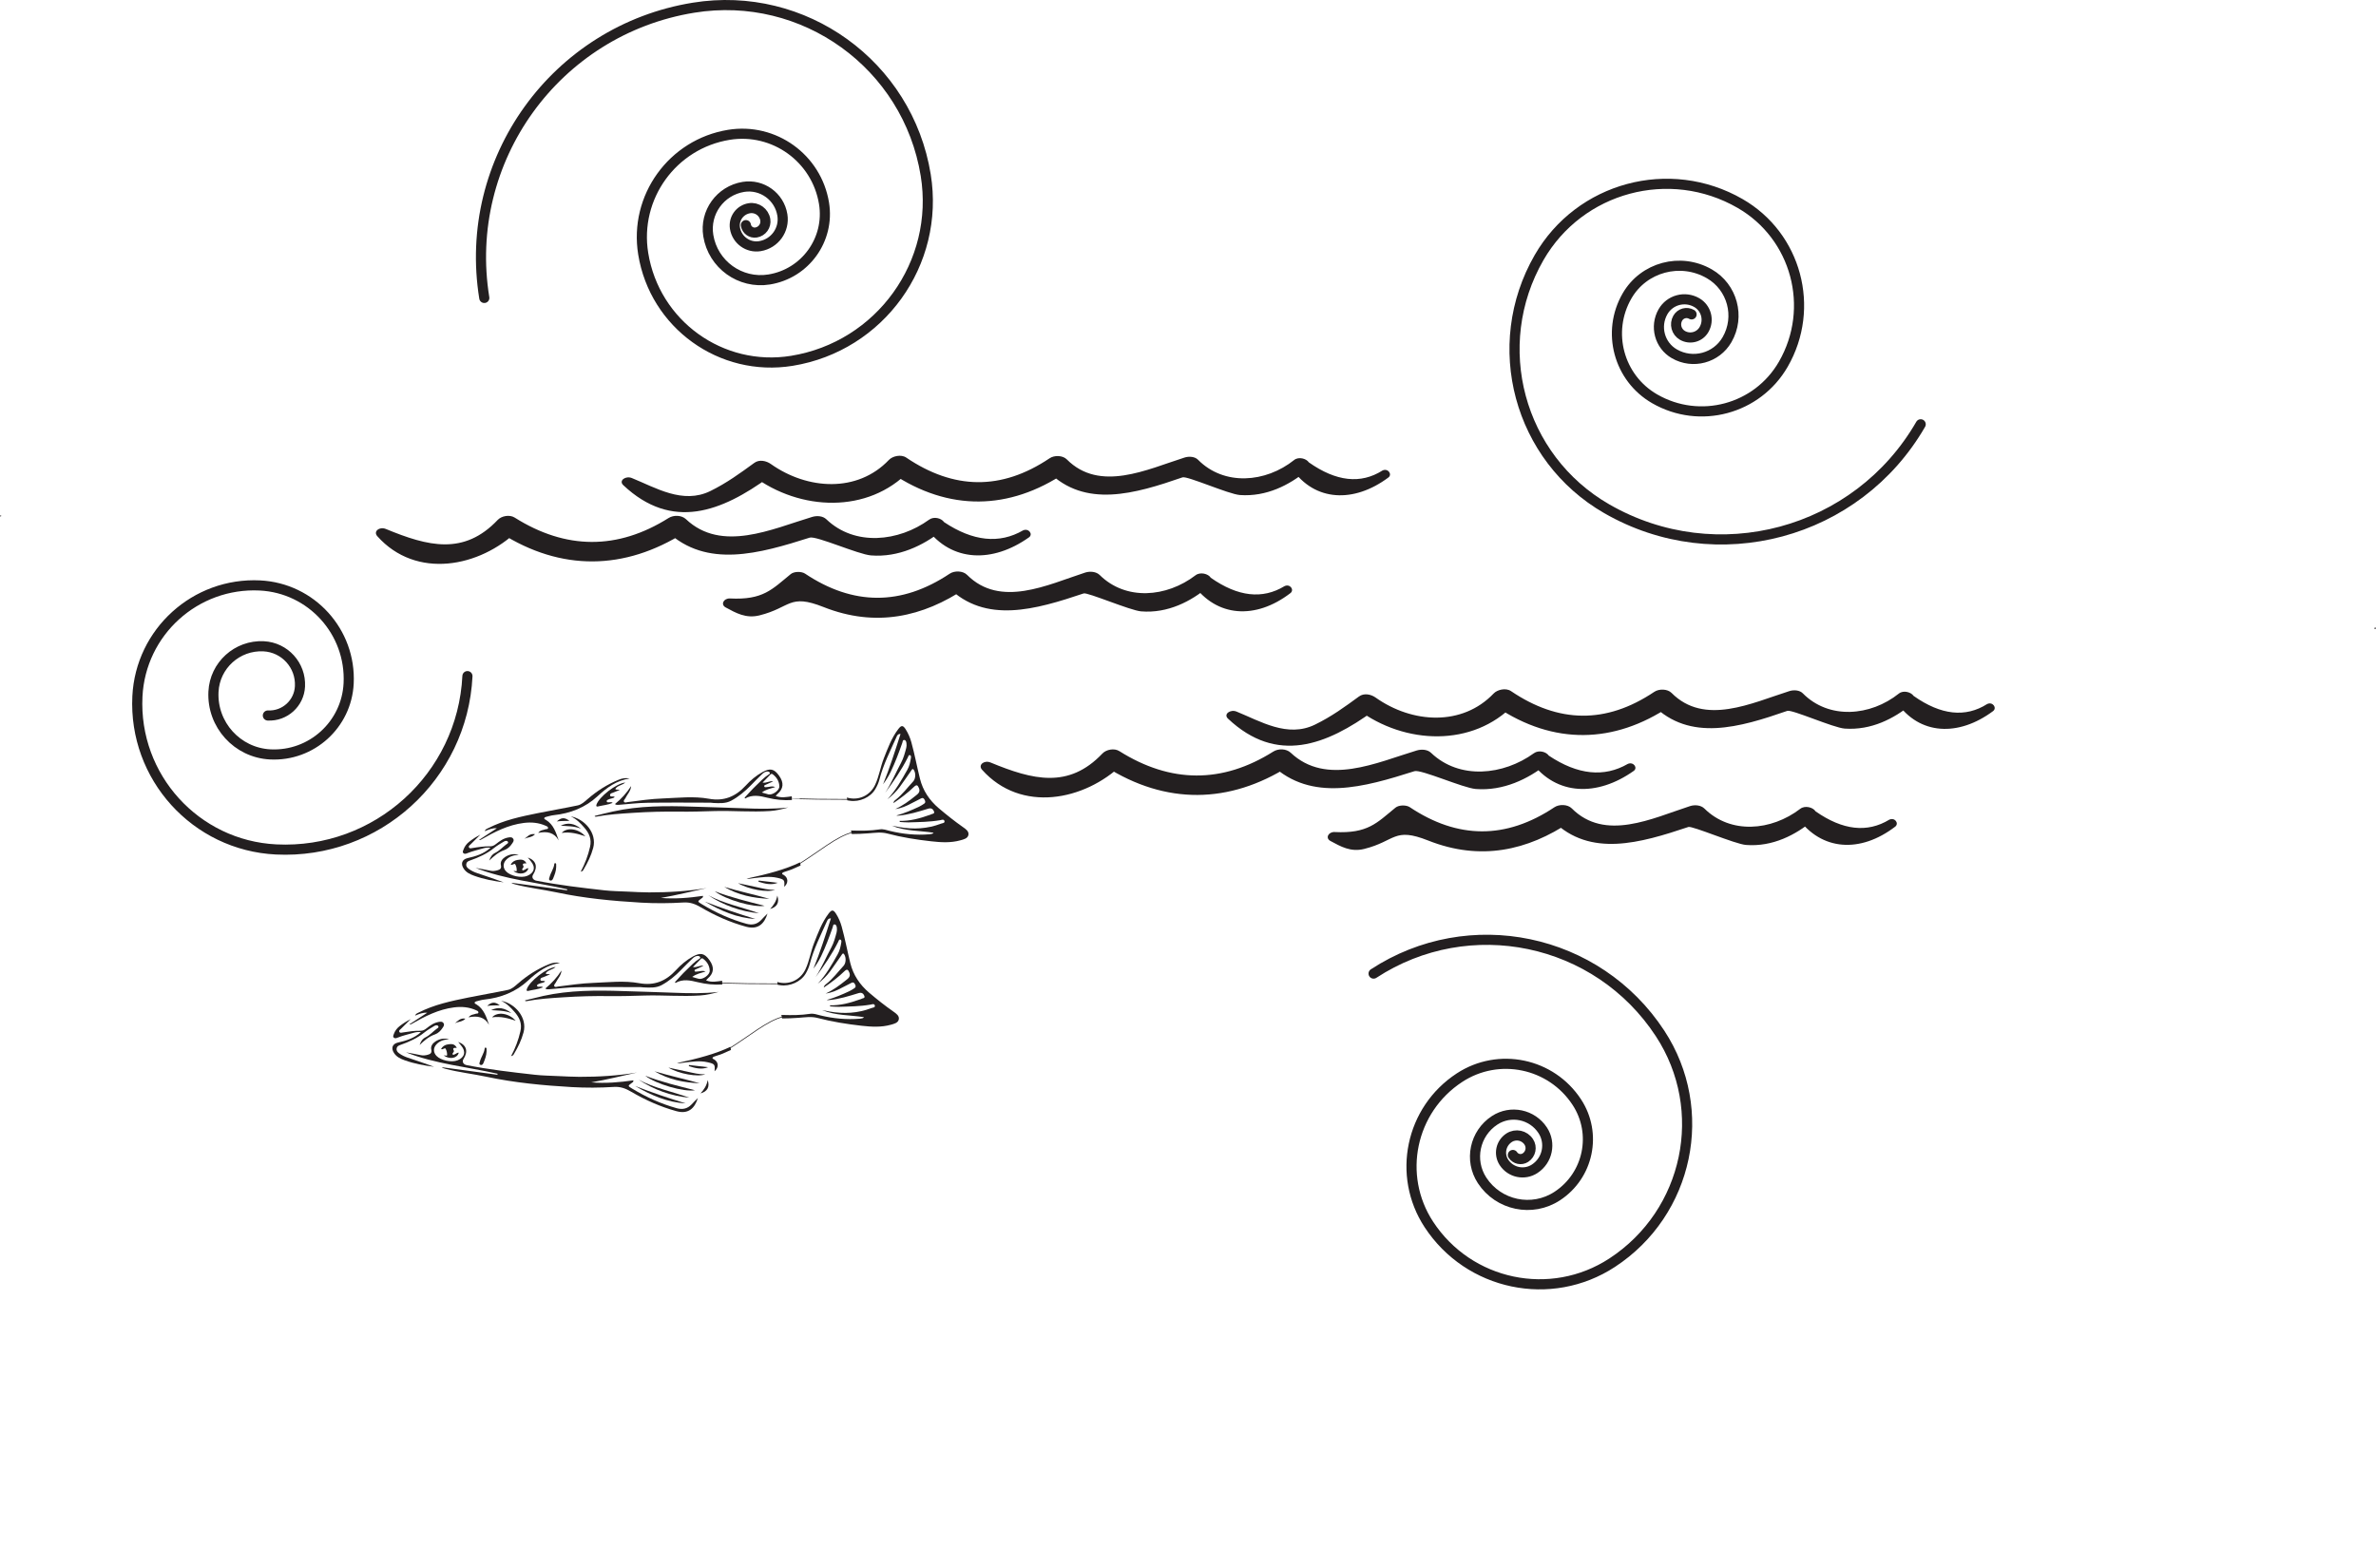 <?xml version="1.0" encoding="UTF-8"?>
<svg xmlns="http://www.w3.org/2000/svg" xmlns:xlink="http://www.w3.org/1999/xlink" width="351.821pt" height="232.146pt" viewBox="0 0 351.821 232.146" version="1.1">
<defs>
<clipPath id="clip1">
  <path d="M 351 92 L 351.82 92 L 351.82 94 L 351 94 Z M 351 92 "/>
</clipPath>
</defs>
<g id="surface1">
<path style=" stroke:none;fill-rule:evenodd;fill:rgb(13.73%,12.16%,12.549%);fill-opacity:1;" d="M 105.738 156.469 C 106.145 156.32 106.562 156.215 106.965 156.051 C 107.395 155.867 107.82 155.676 108.242 155.48 C 108.191 155.25 108.191 155.25 108.145 155.02 C 106.078 156.031 103.387 156.758 100.23 157.434 C 100.602 157.492 100.918 157.406 101.238 157.367 C 102.418 157.23 103.594 157.031 104.789 157.309 C 105.82 157.543 105.906 157.633 105.805 158.637 C 106.453 158.105 106.426 157.293 105.738 156.883 C 105.637 156.816 105.477 156.797 105.504 156.648 C 105.523 156.574 105.648 156.504 105.738 156.469 "/>
<path style=" stroke:none;fill-rule:evenodd;fill:rgb(13.73%,12.16%,12.549%);fill-opacity:1;" d="M 122.691 135.293 C 121.699 136.605 121.141 138.133 120.547 139.641 C 120.047 140.918 119.855 142.301 119.262 143.551 C 118.484 145.188 116.742 145.918 115.09 145.418 C 115.109 145.551 115.129 145.695 115.152 145.836 C 115.277 145.855 115.41 145.879 115.539 145.898 C 116.961 146.105 118.578 145.402 119.297 144.184 C 119.566 143.723 119.785 143.234 119.918 142.719 C 120.484 140.52 121.52 138.508 122.438 136.449 C 122.523 136.262 122.621 135.988 123.035 136 C 122.215 138.559 121.422 141.062 120.449 143.445 C 120.859 142.906 121.25 142.289 121.578 141.617 C 122.246 140.227 122.781 138.785 123.293 137.336 C 123.355 137.164 123.336 136.852 123.617 136.898 C 123.832 136.934 123.891 137.203 123.914 137.395 C 123.938 137.617 123.938 137.855 123.879 138.07 C 123.68 138.82 123.484 139.582 123.113 140.273 C 122.32 141.746 121.676 143.297 120.766 144.707 C 122.004 143.043 123.18 141.336 124.113 139.48 C 124.184 139.34 124.215 139.102 124.406 139.137 C 124.637 139.184 124.59 139.438 124.566 139.605 C 124.469 140.195 124.34 140.777 124.043 141.305 C 123.176 142.844 122.312 144.383 121.082 145.676 C 121.785 145.145 122.41 144.531 122.93 143.828 C 123.508 143.051 124.035 142.246 124.598 141.453 C 124.699 141.312 124.816 141.016 125.027 141.367 C 125.305 141.836 125.273 142.637 124.902 143.035 C 124.055 143.949 123.312 144.965 122.32 145.738 C 122.176 145.855 122.02 145.961 121.973 146.25 C 123.102 145.488 124.113 144.723 125.027 143.836 C 125.426 143.453 125.57 143.578 125.758 144.012 C 126.012 144.613 125.598 144.895 125.238 145.18 C 124.309 145.922 123.352 146.637 122.254 147.129 C 123.133 147.023 123.914 146.672 124.676 146.262 C 125.129 146.02 125.598 145.809 126.047 145.562 C 126.32 145.406 126.465 145.508 126.59 145.738 C 126.711 145.957 126.773 146.168 126.52 146.332 C 126.277 146.488 126.043 146.656 125.777 146.777 C 124.688 147.285 123.582 147.758 122.414 148.086 C 122.516 148.109 122.609 148.109 122.703 148.105 C 124.234 147.973 125.688 147.512 127.141 147.066 C 127.582 146.934 127.844 147.121 127.98 147.461 C 128.148 147.879 127.695 147.801 127.508 147.938 C 127.445 147.98 127.359 147.992 127.281 148.016 C 125.867 148.52 124.426 148.91 122.898 148.875 C 122.906 148.93 122.914 148.98 122.922 149.035 C 123.352 149.055 123.781 149.113 124.207 149.098 C 125.766 149.051 127.328 149.039 128.875 148.777 C 129.094 148.738 129.449 148.586 129.535 148.887 C 129.629 149.219 129.238 149.207 129.031 149.285 C 127.02 150.062 124.949 150.164 122.844 149.797 C 122.469 149.73 122.098 149.652 121.727 149.582 C 123.715 150.406 125.855 150.305 127.93 150.629 C 127.844 150.734 127.77 150.777 127.699 150.793 C 127.578 150.82 127.457 150.844 127.336 150.855 C 125.352 151.023 123.398 150.836 121.473 150.367 C 120.973 150.242 120.469 150.055 119.961 150.133 C 118.609 150.344 117.254 150.344 115.895 150.305 C 115.828 150.305 115.762 150.301 115.695 150.301 C 115.73 150.477 115.77 150.645 115.812 150.82 C 116.613 150.824 117.418 150.781 118.219 150.727 C 119.18 150.66 120.125 150.496 121.09 150.754 C 123.219 151.312 125.387 151.656 127.574 151.902 C 129.031 152.062 130.484 152.152 131.918 151.75 C 132.391 151.617 132.977 151.484 133.086 150.961 C 133.195 150.426 132.703 150.094 132.297 149.809 C 131.047 148.938 129.859 147.992 128.695 147.004 C 127.301 145.816 126.344 144.383 125.906 142.621 C 125.465 140.828 125.125 139.008 124.633 137.227 C 124.445 136.551 124.172 135.906 123.793 135.316 C 123.391 134.684 123.145 134.695 122.691 135.293 "/>
<path style=" stroke:none;fill-rule:evenodd;fill:rgb(13.73%,12.16%,12.549%);fill-opacity:1;" d="M 104.133 141.992 C 104.719 142.441 105.074 143.035 105.09 143.766 C 105.102 144.375 104.066 145.094 103.469 144.949 C 103.18 144.883 102.891 144.789 102.5 144.672 C 103.109 144.211 103.77 144.094 104.469 143.875 C 104 143.652 103.602 143.883 103.203 143.875 C 103.074 143.875 102.891 143.957 102.848 143.758 C 102.809 143.598 102.984 143.566 103.082 143.52 C 103.434 143.348 103.789 143.203 104.168 143.031 C 103.66 142.891 103.254 143.309 102.602 143.211 C 103.055 142.746 103.422 142.363 103.801 141.98 C 103.906 141.879 104.02 141.906 104.133 141.992 M 81.285 146.5 C 82.695 146.391 84.105 146.215 85.516 146.195 C 88.637 146.145 91.766 146.176 94.891 146.184 C 95.031 146.184 95.176 146.219 95.32 146.223 C 96.219 146.258 97.141 146.328 97.957 145.891 C 99.051 145.301 100 144.512 100.859 143.621 C 101.418 143.047 101.98 142.473 102.562 141.922 C 102.781 141.719 103.051 141.539 103.387 141.566 C 103.508 141.574 103.629 141.629 103.68 141.762 C 103.73 141.891 103.617 141.941 103.535 141.992 C 102.809 142.438 102.246 143.07 101.641 143.652 C 101.043 144.215 100.508 144.836 99.945 145.438 C 99.969 145.48 99.992 145.52 100.02 145.562 C 101.121 144.934 102.219 145.18 103.344 145.457 C 104.562 145.754 105.766 145.867 106.953 145.785 C 106.945 145.598 106.934 145.422 106.926 145.238 C 106.16 145.34 105.367 145.523 104.551 145.18 C 104.656 145.066 104.727 144.965 104.816 144.891 C 105.715 144.113 105.793 143.219 105.055 142.188 C 104.309 141.145 103.719 141.035 102.59 141.652 C 101.637 142.176 100.809 142.883 100.098 143.66 C 98.598 145.297 96.875 146 94.656 145.598 C 92.395 145.188 90.113 145.469 87.844 145.555 C 86.094 145.617 84.363 145.875 82.633 146.094 C 82.449 146.121 82.184 146.246 82.07 146.027 C 81.984 145.855 82.191 145.707 82.273 145.543 C 82.57 144.941 83.098 144.453 83.141 143.719 C 82.492 144.73 81.695 145.613 80.746 146.387 C 80.957 146.531 81.121 146.516 81.285 146.5 "/>
<path style=" stroke:none;fill-rule:evenodd;fill:rgb(13.73%,12.16%,12.549%);fill-opacity:1;" d="M 60.113 155.84 C 60.852 155.973 61.574 156.098 62.293 156.254 C 62.652 156.336 62.984 156.293 63.32 156.203 C 63.699 156.098 63.98 155.965 63.859 155.43 C 63.738 154.93 64.066 154.496 64.469 154.234 C 65.078 153.836 65.773 153.688 66.5 153.922 C 65.777 153.934 65.129 154.113 64.621 154.656 C 64.141 155.176 64.141 155.852 64.629 156.363 C 65.27 157.039 66.867 157.375 67.75 157.02 C 68.816 156.594 69.035 155.707 68.289 154.848 C 68.102 154.637 67.934 154.414 67.844 154.297 C 69.059 154.73 69.379 155.668 68.617 156.859 C 68.383 157.227 68.613 157.633 69.105 157.734 C 72.445 158.395 75.824 158.781 79.203 159.16 C 80.352 159.289 81.508 159.297 82.66 159.355 C 83.703 159.402 84.75 159.461 85.793 159.465 C 88.656 159.473 91.5 159.301 94.328 158.828 C 92.074 159.332 89.832 159.891 87.547 160.285 C 89.645 160.457 91.719 160.285 93.785 159.984 C 93.828 160.234 93.656 160.285 93.555 160.363 C 92.93 160.828 92.938 160.805 93.625 161.223 C 95.695 162.473 97.867 163.461 100.203 164.113 C 101.066 164.348 101.777 164.195 102.395 163.562 C 102.707 163.242 103.004 162.906 103.34 162.605 C 102.859 164.129 101.934 165.031 100.176 164.555 C 97.801 163.906 95.578 162.91 93.461 161.672 C 92.648 161.195 91.895 160.895 90.891 160.961 C 88.812 161.094 86.723 161.102 84.652 160.984 C 80.414 160.738 76.188 160.34 72.023 159.453 C 70.023 159.027 67.98 158.805 65.992 158.289 C 65.785 158.234 65.582 158.18 65.402 158.039 C 68.152 158.406 70.898 158.781 73.652 159.156 C 73.66 159.105 73.668 159.055 73.676 159.008 C 69.148 157.977 64.465 157.559 60.113 155.84 "/>
<path style=" stroke:none;fill-rule:evenodd;fill:rgb(13.73%,12.16%,12.549%);fill-opacity:1;" d="M 82.926 142.605 C 80.996 142.875 79.551 143.949 78.184 145.215 C 76.359 146.902 74.156 147.766 71.695 148.027 C 71.309 148.066 70.934 148.191 70.555 148.281 C 70.434 148.309 70.289 148.371 70.281 148.492 C 70.266 148.629 70.422 148.66 70.527 148.727 C 71.664 149.418 72.012 150.605 72.418 151.77 C 71.758 150.59 70.715 150.383 69.375 150.652 C 69.73 150.207 70.133 150.258 70.457 150.121 C 70.59 150.066 70.836 150.16 70.84 149.918 C 70.844 149.73 70.652 149.672 70.496 149.602 C 69.461 149.137 68.379 149.039 67.25 149.18 C 64.934 149.469 62.914 150.504 60.93 151.645 C 60.848 151.691 60.762 151.738 60.617 151.691 C 61.5 151.117 62.379 150.543 63.262 149.973 C 62.613 149.918 62.082 150.148 61.457 150.41 C 61.582 150.09 61.801 150.043 61.984 149.949 C 64.293 148.766 66.801 148.242 69.312 147.73 C 71.281 147.328 73.262 147.004 75.23 146.586 C 75.785 146.469 76.234 146.051 76.668 145.672 C 78.059 144.461 79.59 143.473 81.309 142.781 C 81.832 142.566 82.359 142.477 82.926 142.605 "/>
<path style=" stroke:none;fill-rule:evenodd;fill:rgb(13.73%,12.16%,12.549%);fill-opacity:1;" d="M 77.758 148.137 C 78.656 147.914 79.555 147.688 80.457 147.484 C 84.352 146.629 88.301 146.633 92.246 146.766 C 94.793 146.852 97.34 146.914 99.887 147.016 C 102.066 147.105 104.234 147.141 106.406 146.891 C 105.52 147.141 104.633 147.352 103.711 147.414 C 100.957 147.602 98.199 147.344 95.445 147.426 C 93.742 147.477 92.035 147.531 90.324 147.512 C 88.027 147.477 85.734 147.535 83.438 147.688 C 81.602 147.805 79.758 147.914 77.934 148.262 C 77.883 148.273 77.828 148.242 77.773 148.23 C 77.762 148.195 77.762 148.164 77.758 148.137 "/>
<path style=" stroke:none;fill-rule:evenodd;fill:rgb(13.73%,12.16%,12.549%);fill-opacity:1;" d="M 62.332 152.852 C 61.953 152.805 61.645 152.836 61.344 152.918 C 60.512 153.152 59.672 153.344 58.867 153.664 C 58.672 153.746 58.457 153.816 58.293 153.641 C 58.141 153.484 58.266 153.285 58.32 153.121 C 58.48 152.664 58.77 152.281 59.141 151.984 C 59.652 151.578 60.207 151.227 60.812 150.922 C 60.328 151.395 59.848 151.867 59.379 152.348 C 59.254 152.473 59.023 152.594 59.125 152.793 C 59.238 153.027 59.492 152.914 59.68 152.891 C 60.531 152.754 61.383 152.625 62.25 152.645 C 62.598 152.656 62.867 152.512 63.145 152.293 C 63.688 151.859 64.262 151.449 64.977 151.332 C 65.23 151.293 65.52 151.246 65.691 151.547 C 65.84 151.816 65.656 152.02 65.531 152.219 C 65.258 152.645 64.871 153.016 64.422 153.176 C 63.512 153.488 62.832 154.078 62.137 154.746 C 62.301 154.23 62.547 153.84 63.031 153.602 C 63.656 153.289 64.098 152.777 64.637 152.371 C 64.773 152.27 65.031 152.164 64.887 151.949 C 64.758 151.773 64.5 151.82 64.316 151.93 C 63.824 152.227 63.32 152.508 62.875 152.867 C 61.805 153.734 60.578 154.293 59.297 154.738 C 59.027 154.836 58.793 154.938 58.734 155.242 C 58.668 155.57 58.836 155.785 59.086 155.973 C 59.48 156.27 59.926 156.477 60.398 156.633 C 61.695 157.066 62.988 157.504 64.277 157.977 C 62.793 157.793 61.332 157.52 59.918 157.012 C 59.309 156.793 58.746 156.535 58.367 155.977 C 57.871 155.254 58.07 154.586 58.918 154.391 C 60.137 154.117 61.312 153.766 62.332 152.852 "/>
<path style=" stroke:none;fill-rule:evenodd;fill:rgb(13.73%,12.16%,12.549%);fill-opacity:1;" d="M 80.715 145.348 C 80.453 145.578 80.102 145.543 79.82 145.688 C 79.699 145.754 79.508 145.793 79.523 145.957 C 79.547 146.191 79.766 146.117 79.918 146.121 C 80.07 146.129 80.23 146.051 80.406 146.211 C 79.684 146.516 78.93 146.57 78.203 146.742 C 78.051 146.781 77.934 146.727 78 146.5 C 78.359 145.34 80.93 143.328 82.273 143.191 C 81.832 143.617 81.141 143.617 80.793 144.145 C 80.992 144.359 81.246 144.188 81.445 144.293 C 81.203 144.395 80.961 144.496 80.727 144.598 C 80.703 144.605 80.684 144.609 80.664 144.617 C 80.441 144.762 79.996 144.738 80.023 145.082 C 80.055 145.426 80.496 145.129 80.715 145.348 "/>
<path style=" stroke:none;fill-rule:evenodd;fill:rgb(13.73%,12.16%,12.549%);fill-opacity:1;" d="M 75.68 156.398 C 76.316 155.195 76.766 154.004 77.055 152.734 C 77.332 151.574 76.922 150.688 76.203 149.867 C 75.633 149.211 75.023 148.574 74.195 148.207 C 76.227 148.566 78.117 150.668 77.523 152.879 C 77.219 154.02 76.711 155.066 76.109 156.066 C 76.035 156.203 75.945 156.359 75.68 156.398 "/>
<path style=" stroke:none;fill-rule:evenodd;fill:rgb(13.73%,12.16%,12.549%);fill-opacity:1;" d="M 95.531 159.297 C 97.926 160.227 100.418 160.82 102.91 161.453 C 101.25 161.734 97.16 160.562 95.531 159.297 "/>
<path style=" stroke:none;fill-rule:evenodd;fill:rgb(13.73%,12.16%,12.549%);fill-opacity:1;" d="M 67.641 155.176 C 67.309 155.168 66.922 155.129 67.219 155.625 C 67.242 155.68 67.145 155.809 67.094 155.895 C 67.043 155.977 66.945 156.059 67.039 156.156 C 67.129 156.254 67.227 156.172 67.316 156.137 C 67.523 156.066 67.684 155.871 67.93 155.887 C 67.723 156.715 66.641 156.934 65.738 156.328 C 65.891 156.207 66.188 156.465 66.203 156.246 C 66.215 155.938 66.145 155.586 65.992 155.32 C 65.844 155.074 65.621 155.496 65.305 155.355 C 65.523 154.949 65.891 154.727 66.285 154.668 C 66.766 154.59 67.32 154.512 67.641 155.176 "/>
<path style=" stroke:none;fill-rule:evenodd;fill:rgb(13.73%,12.16%,12.549%);fill-opacity:1;" d="M 101.531 163.398 C 98.793 163.25 96.371 162.168 94.043 160.824 C 96.5 161.781 99 162.625 101.531 163.398 "/>
<path style=" stroke:none;fill-rule:evenodd;fill:rgb(13.73%,12.16%,12.549%);fill-opacity:1;" d="M 94.555 159.887 C 96.934 161.152 99.578 161.656 102.086 162.559 C 99.355 162.301 96.852 161.391 94.555 159.887 "/>
<path style=" stroke:none;fill-rule:evenodd;fill:rgb(13.73%,12.16%,12.549%);fill-opacity:1;" d="M 96.922 158.648 C 99.145 159.312 101.402 159.789 103.617 160.422 C 101.258 160.324 98.988 159.863 96.922 158.648 "/>
<path style=" stroke:none;fill-rule:evenodd;fill:rgb(13.73%,12.16%,12.549%);fill-opacity:1;" d="M 98.973 158.098 C 99.887 158.297 100.805 158.488 101.723 158.691 C 102.621 158.883 103.508 159.129 104.441 159.086 C 103.363 159.535 100.523 159.031 98.973 158.098 "/>
<path style=" stroke:none;fill-rule:evenodd;fill:rgb(13.73%,12.16%,12.549%);fill-opacity:1;" d="M 72.859 150.656 C 73.664 149.758 75.375 150.035 76.359 151.164 C 75.258 150.785 74.141 150.469 72.859 150.656 "/>
<path style=" stroke:none;fill-rule:evenodd;fill:rgb(13.73%,12.16%,12.549%);fill-opacity:1;" d="M 72.047 155.703 C 72.031 156.309 71.816 156.859 71.59 157.41 C 71.508 157.609 71.367 157.793 71.125 157.688 C 70.891 157.59 71.012 157.379 71.059 157.207 C 71.23 156.531 71.691 155.965 71.77 155.262 C 71.773 155.176 71.848 155.109 71.945 155.141 C 71.984 155.156 72.031 155.227 72.043 155.277 C 72.055 155.418 72.047 155.562 72.047 155.703 "/>
<path style=" stroke:none;fill-rule:evenodd;fill:rgb(13.73%,12.16%,12.549%);fill-opacity:1;" d="M 72.715 149.59 C 73.762 149.074 74.715 149.234 75.719 150.027 C 74.664 149.621 73.688 149.668 72.715 149.59 "/>
<path style=" stroke:none;fill-rule:evenodd;fill:rgb(13.73%,12.16%,12.549%);fill-opacity:1;" d="M 102.031 157.715 C 102.973 157.824 103.914 157.93 104.855 158.043 C 103.852 158.441 102.922 158.168 101.992 157.883 C 102.004 157.824 102.02 157.77 102.031 157.715 "/>
<path style=" stroke:none;fill-rule:evenodd;fill:rgb(13.73%,12.16%,12.549%);fill-opacity:1;" d="M 103.723 161.922 C 104.23 161.379 104.641 160.781 104.793 159.941 C 105.121 160.973 104.754 161.633 103.723 161.922 "/>
<path style=" stroke:none;fill-rule:evenodd;fill:rgb(13.73%,12.16%,12.549%);fill-opacity:1;" d="M 72.137 148.961 C 72.816 148.352 73.293 148.332 74.004 148.871 C 73.352 148.895 72.742 148.871 72.137 148.961 "/>
<path style=" stroke:none;fill-rule:evenodd;fill:rgb(13.73%,12.16%,12.549%);fill-opacity:1;" d="M 67.348 151.539 C 67.781 151.219 68.137 150.707 68.914 150.852 C 68.453 151.352 67.816 151.273 67.348 151.539 "/>
<path style="fill:none;stroke-width:0.1;stroke-linecap:butt;stroke-linejoin:miter;stroke:rgb(13.73%,12.16%,12.549%);stroke-opacity:1;stroke-miterlimit:10;" d="M 0.002 0 C 3.209 1.984 5.834 4.27 8.146 4.836 " transform="matrix(1,0,0,-1,107.752,155.422)"/>
<path style="fill:none;stroke-width:0.1;stroke-linecap:round;stroke-linejoin:miter;stroke:rgb(13.73%,12.16%,12.549%);stroke-opacity:1;stroke-miterlimit:10;" d="M 0.001 0 C 0.001 0.02 1.017 -0.148 8.748 -0.148 " transform="matrix(1,0,0,-1,106.588,145.543)"/>
<g clip-path="url(#clip1)" clip-rule="nonzero">
<path style=" stroke:none;fill-rule:nonzero;fill:rgb(13.73%,12.16%,12.549%);fill-opacity:1;" d="M 351.684 93.133 C 351.848 93.133 351.875 92.941 351.707 92.941 C 351.547 92.941 351.52 93.133 351.684 93.133 "/>
</g>
<path style=" stroke:none;fill-rule:nonzero;fill:rgb(13.73%,12.16%,12.549%);fill-opacity:1;" d="M 0.078 76.477 C 0.203 76.477 0.227 76.328 0.102 76.328 C -0.016 76.328 -0.043 76.477 0.078 76.477 "/>
<path style=" stroke:none;fill-rule:nonzero;fill:rgb(13.73%,12.16%,12.549%);fill-opacity:1;" d="M 204.707 69.676 C 201.484 71.719 197.848 71.32 193.805 68.469 C 193.426 67.902 192.301 67.598 191.645 68.109 C 187.391 71.512 181.254 71.977 177.406 68.094 C 176.938 67.613 176.082 67.543 175.41 67.754 C 169.82 69.527 162.848 72.938 157.961 68.027 C 157.367 67.43 156.125 67.379 155.41 67.871 C 148.25 72.676 141.215 72.516 134.188 67.762 C 133.418 67.242 132.168 67.539 131.621 68.109 C 126.98 72.992 119.578 72.566 114.137 68.711 C 113.465 68.238 112.422 67.996 111.672 68.562 C 109.594 70.074 107.613 71.527 105.172 72.723 C 101.094 74.715 97.07 72.211 93.551 70.789 C 92.648 70.422 91.566 71.168 92.293 71.848 C 99.508 78.641 106.848 75.789 113.934 70.617 C 113.113 70.566 112.289 70.508 111.469 70.457 C 118.48 75.719 128.555 76.086 134.641 69.746 L 132.07 70.105 C 140.469 75.738 149.434 75.605 157.754 69.996 C 156.906 69.938 156.051 69.887 155.207 69.832 C 160.68 75.301 168.051 73.133 175.098 70.691 C 175.801 70.449 181.91 73.184 183.605 73.309 C 187.543 73.582 190.906 71.824 193.445 69.746 C 192.727 69.625 192.012 69.508 191.293 69.395 C 194.66 74.297 200.469 74.523 205.578 70.715 C 206.199 70.254 205.531 69.281 204.707 69.676 "/>
<path style=" stroke:none;fill-rule:nonzero;fill:rgb(13.73%,12.16%,12.549%);fill-opacity:1;" d="M 151.488 78.543 C 147.977 80.574 144.07 80.172 139.793 77.32 C 139.379 76.723 138.285 76.449 137.582 76.953 C 133.07 80.227 126.582 80.934 122.363 76.902 C 121.84 76.402 120.984 76.328 120.242 76.555 C 114.305 78.34 106.848 81.867 101.57 76.883 C 100.926 76.277 99.754 76.238 98.996 76.715 C 91.434 81.469 83.781 81.418 76.211 76.648 C 75.441 76.164 74.25 76.41 73.699 76.992 C 68.699 82.27 63.391 80.922 57.129 78.332 C 56.172 77.945 55.242 78.695 55.863 79.398 C 61.633 85.871 71.062 83.992 76.656 78.59 C 75.816 78.703 74.98 78.812 74.145 78.934 C 83.07 84.609 92.477 84.488 101.352 78.871 C 100.496 78.812 99.637 78.754 98.777 78.703 C 104.66 84.219 112.453 81.98 119.898 79.617 C 120.863 79.316 127.082 82.105 128.973 82.25 C 133.066 82.574 136.73 80.758 139.422 78.633 C 138.688 78.504 137.957 78.383 137.215 78.262 C 140.914 83.25 146.973 83.398 152.359 79.578 C 153.012 79.117 152.32 78.172 151.488 78.543 "/>
<path style=" stroke:none;fill-rule:nonzero;fill:rgb(13.73%,12.16%,12.549%);fill-opacity:1;" d="M 190.207 86.797 C 186.941 88.785 183.301 88.375 179.289 85.562 C 178.898 84.945 177.715 84.668 177.031 85.188 C 172.715 88.488 166.699 88.973 162.832 85.148 C 162.316 84.648 161.418 84.559 160.691 84.789 C 155.098 86.602 148.129 90.066 143.195 85.129 C 142.594 84.52 141.336 84.473 140.613 84.965 C 133.438 89.742 126.297 89.684 119.203 84.945 C 118.66 84.59 117.566 84.617 117.082 85.02 C 114.309 87.285 112.992 88.875 108.082 88.625 C 107.152 88.586 106.664 89.52 107.445 89.949 C 108.973 90.773 110.445 91.625 112.445 91.133 C 117.137 89.969 116.805 87.859 121.953 89.898 C 129.672 92.949 136.668 91.367 142.98 87.121 C 142.121 87.07 141.258 87.02 140.398 86.961 C 145.906 92.438 153.348 90.27 160.461 87.879 C 161.035 87.684 167.352 90.402 168.961 90.535 C 172.941 90.863 176.398 89.023 178.914 86.906 C 178.16 86.781 177.406 86.652 176.66 86.527 C 180.152 91.41 185.902 91.793 191.074 87.836 C 191.688 87.371 191.047 86.41 190.207 86.797 "/>
<path style=" stroke:none;fill-rule:nonzero;fill:rgb(13.73%,12.16%,12.549%);fill-opacity:1;" d="M 294.246 104.258 C 291.031 106.301 287.395 105.906 283.352 103.055 C 282.973 102.488 281.848 102.18 281.188 102.695 C 276.938 106.09 270.801 106.574 266.949 102.676 C 266.484 102.199 265.633 102.129 264.957 102.344 C 259.367 104.113 252.391 107.527 247.508 102.609 C 246.914 102.012 245.672 101.973 244.957 102.453 C 237.797 107.258 230.762 107.098 223.738 102.344 C 222.965 101.824 221.711 102.125 221.168 102.699 C 216.523 107.57 209.129 107.156 203.68 103.293 C 203.016 102.82 201.973 102.586 201.219 103.148 C 199.141 104.668 197.16 106.117 194.719 107.305 C 190.637 109.301 186.617 106.797 183.094 105.375 C 182.195 105.004 181.109 105.754 181.84 106.43 C 189.062 113.223 196.395 110.375 203.484 105.207 C 202.66 105.145 201.84 105.09 201.016 105.047 C 208.023 110.309 218.105 110.668 224.184 104.332 L 221.613 104.691 C 230.012 110.324 238.98 110.184 247.301 104.578 C 246.453 104.523 245.598 104.469 244.75 104.414 C 250.227 109.887 257.598 107.723 264.645 105.273 C 265.348 105.031 271.457 107.773 273.152 107.895 C 277.098 108.172 280.453 106.406 282.996 104.332 C 282.277 104.207 281.559 104.098 280.84 103.98 C 284.203 108.891 290.012 109.113 295.121 105.305 C 295.738 104.836 295.07 103.867 294.246 104.258 "/>
<path style=" stroke:none;fill-rule:nonzero;fill:rgb(13.73%,12.16%,12.549%);fill-opacity:1;" d="M 241.035 113.125 C 237.523 115.156 233.617 114.754 229.34 111.902 C 228.926 111.312 227.832 111.031 227.129 111.543 C 222.617 114.812 216.125 115.516 211.902 111.488 C 211.379 110.988 210.523 110.922 209.789 111.133 C 203.852 112.926 196.391 116.449 191.113 111.465 C 190.469 110.863 189.301 110.82 188.539 111.301 C 180.98 116.062 173.328 116.004 165.754 111.238 C 164.988 110.746 163.797 111 163.242 111.582 C 158.242 116.848 152.934 115.504 146.676 112.918 C 145.719 112.523 144.789 113.281 145.41 113.984 C 151.188 120.461 160.605 118.574 166.203 113.172 C 165.363 113.289 164.523 113.406 163.688 113.52 C 172.617 119.188 182.023 119.082 190.898 113.449 C 190.043 113.395 189.184 113.344 188.324 113.289 C 194.207 118.805 201.996 116.57 209.441 114.203 C 210.406 113.898 216.629 116.688 218.52 116.84 C 222.609 117.16 226.273 115.348 228.969 113.215 C 228.234 113.094 227.504 112.977 226.762 112.852 C 230.465 117.848 236.516 117.984 241.906 114.164 C 242.555 113.703 241.867 112.762 241.035 113.125 "/>
<path style=" stroke:none;fill-rule:nonzero;fill:rgb(13.73%,12.16%,12.549%);fill-opacity:1;" d="M 279.754 121.383 C 276.492 123.367 272.852 122.957 268.836 120.148 C 268.445 119.535 267.262 119.246 266.574 119.77 C 262.266 123.07 256.242 123.562 252.375 119.734 C 251.859 119.23 250.957 119.141 250.234 119.379 C 244.641 121.191 237.668 124.652 232.738 119.715 C 232.133 119.102 230.879 119.066 230.156 119.551 C 222.98 124.332 215.84 124.27 208.742 119.527 C 208.203 119.176 207.113 119.199 206.621 119.613 C 203.855 121.875 202.543 123.457 197.629 123.215 C 196.699 123.164 196.207 124.109 196.996 124.535 C 198.52 125.355 199.988 126.215 201.992 125.719 C 206.68 124.551 206.355 122.441 211.496 124.48 C 219.219 127.535 226.211 125.961 232.523 121.711 C 231.664 121.656 230.805 121.602 229.941 121.551 C 235.453 127.02 242.887 124.848 250.004 122.465 C 250.578 122.27 256.898 124.988 258.512 125.125 C 262.488 125.441 265.945 123.605 268.461 121.488 C 267.711 121.367 266.949 121.238 266.203 121.117 C 269.703 126 275.453 126.375 280.625 122.418 C 281.234 121.953 280.594 121 279.754 121.383 "/>
<path style="fill:none;stroke-width:1.5;stroke-linecap:round;stroke-linejoin:miter;stroke:rgb(13.73%,12.16%,12.549%);stroke-opacity:1;stroke-miterlimit:10;" d="M 0 0.001 C 14.164 9.267 33.16 5.294 42.426 -8.87 C 49.84 -20.202 46.66 -35.397 35.328 -42.811 C 26.266 -48.741 14.105 -46.198 8.176 -37.136 C 3.434 -29.882 5.465 -20.155 12.719 -15.413 C 18.52 -11.616 26.301 -13.241 30.098 -19.046 C 33.133 -23.686 31.832 -29.913 27.188 -32.948 C 23.477 -35.378 18.496 -34.335 16.066 -30.624 C 14.125 -27.651 14.957 -23.667 17.93 -21.725 C 20.305 -20.171 23.492 -20.835 25.047 -23.214 C 26.289 -25.112 25.758 -27.663 23.855 -28.905 C 22.336 -29.901 20.297 -29.475 19.301 -27.956 C 18.504 -26.737 18.848 -25.104 20.063 -24.311 C 21.035 -23.675 22.34 -23.944 22.977 -24.921 C 23.488 -25.698 23.27 -26.741 22.488 -27.253 C 21.867 -27.659 21.031 -27.483 20.625 -26.862 " transform="matrix(1,0,0,-1,203.391,144.177)"/>
<path style="fill:none;stroke-width:1.5;stroke-linecap:round;stroke-linejoin:miter;stroke:rgb(13.73%,12.16%,12.549%);stroke-opacity:1;stroke-miterlimit:10;" d="M -0.001 0.001 C -0.736 -14.913 -13.423 -26.401 -28.333 -25.667 C -40.263 -25.077 -49.455 -14.929 -48.869 -2.999 C -48.396 6.544 -40.279 13.896 -30.732 13.427 C -23.099 13.048 -17.216 6.556 -17.591 -1.081 C -17.892 -7.186 -23.091 -11.897 -29.197 -11.593 C -34.083 -11.35 -37.849 -7.194 -37.607 -2.311 C -37.416 1.603 -34.087 4.61 -30.181 4.419 C -27.052 4.267 -24.642 1.603 -24.798 -1.522 C -24.919 -4.022 -27.048 -5.952 -29.552 -5.831 " transform="matrix(1,0,0,-1,69.216,100.126)"/>
<path style="fill:none;stroke-width:1.5;stroke-linecap:round;stroke-linejoin:miter;stroke:rgb(13.73%,12.16%,12.549%);stroke-opacity:1;stroke-miterlimit:10;" d="M 0.002 0 C -9.389 -16.293 -30.209 -21.89 -46.498 -12.5 C -59.533 -4.988 -64.01 11.664 -56.498 24.699 C -50.49 35.125 -37.166 38.707 -26.74 32.699 C -18.396 27.895 -15.533 17.235 -20.342 8.891 C -24.186 2.219 -32.713 -0.074 -39.389 3.774 C -44.725 6.848 -46.561 13.668 -43.482 19.008 C -41.021 23.281 -35.564 24.746 -31.295 22.285 C -27.877 20.317 -26.701 15.949 -28.67 12.535 C -30.244 9.801 -33.74 8.863 -36.475 10.438 C -38.658 11.695 -39.408 14.492 -38.15 16.68 C -37.143 18.426 -34.908 19.028 -33.158 18.02 C -31.76 17.215 -31.275 15.426 -32.084 14.028 C -32.729 12.906 -34.158 12.524 -35.279 13.168 C -36.174 13.684 -36.482 14.828 -35.967 15.723 C -35.553 16.442 -34.639 16.688 -33.924 16.274 " transform="matrix(1,0,0,-1,284.4,62.832)"/>
<path style="fill:none;stroke-width:1.5;stroke-linecap:round;stroke-linejoin:miter;stroke:rgb(13.73%,12.16%,12.549%);stroke-opacity:1;stroke-miterlimit:10;" d="M 0.002 0.002 C -3.314 20.423 10.557 39.67 30.982 42.982 C 47.322 45.631 62.717 34.537 65.365 18.197 C 67.486 5.127 58.611 -7.19 45.537 -9.311 C 35.08 -11.006 25.229 -3.909 23.533 6.552 C 22.174 14.916 27.857 22.798 36.221 24.158 C 42.916 25.244 49.221 20.697 50.307 14.006 C 51.174 8.65 47.537 3.603 42.186 2.736 C 37.9 2.041 33.865 4.951 33.17 9.232 C 32.615 12.662 34.943 15.888 38.369 16.447 C 41.111 16.888 43.693 15.029 44.139 12.287 C 44.494 10.095 43.006 8.029 40.811 7.67 C 39.057 7.388 37.404 8.58 37.119 10.334 C 36.893 11.736 37.846 13.06 39.248 13.287 C 40.369 13.47 41.428 12.705 41.611 11.584 C 41.756 10.685 41.146 9.838 40.248 9.693 C 39.529 9.576 38.853 10.064 38.736 10.783 " transform="matrix(1,0,0,-1,71.709,44.123)"/>
<path style=" stroke:none;fill-rule:evenodd;fill:rgb(13.73%,12.16%,12.549%);fill-opacity:1;" d="M 116.051 129.152 C 116.453 129.008 116.875 128.898 117.273 128.734 C 117.707 128.555 118.129 128.363 118.551 128.164 C 118.5 127.934 118.5 127.934 118.453 127.707 C 116.387 128.719 113.695 129.445 110.539 130.117 C 110.91 130.176 111.227 130.09 111.551 130.051 C 112.73 129.918 113.906 129.719 115.098 129.992 C 116.133 130.23 116.219 130.32 116.117 131.324 C 116.762 130.789 116.738 129.98 116.047 129.566 C 115.945 129.504 115.785 129.484 115.816 129.336 C 115.832 129.262 115.961 129.191 116.051 129.152 "/>
<path style=" stroke:none;fill-rule:evenodd;fill:rgb(13.73%,12.16%,12.549%);fill-opacity:1;" d="M 133.004 107.977 C 132.008 109.289 131.453 110.82 130.859 112.328 C 130.359 113.605 130.168 114.988 129.574 116.238 C 128.797 117.875 127.055 118.605 125.398 118.102 C 125.422 118.238 125.441 118.383 125.461 118.523 C 125.59 118.543 125.719 118.566 125.852 118.582 C 127.273 118.793 128.891 118.09 129.605 116.867 C 129.875 116.41 130.094 115.922 130.227 115.406 C 130.793 113.207 131.832 111.191 132.75 109.133 C 132.832 108.945 132.93 108.676 133.344 108.688 C 132.527 111.246 131.734 113.75 130.762 116.133 C 131.172 115.594 131.562 114.977 131.887 114.305 C 132.555 112.914 133.094 111.469 133.602 110.023 C 133.668 109.852 133.645 109.539 133.926 109.586 C 134.141 109.617 134.203 109.887 134.223 110.082 C 134.25 110.305 134.25 110.539 134.191 110.754 C 133.992 111.504 133.797 112.266 133.422 112.961 C 132.633 114.434 131.988 115.984 131.078 117.395 C 132.312 115.727 133.492 114.023 134.426 112.164 C 134.496 112.027 134.527 111.789 134.715 111.824 C 134.949 111.867 134.902 112.125 134.875 112.293 C 134.781 112.879 134.648 113.465 134.352 113.992 C 133.488 115.531 132.621 117.07 131.391 118.363 C 132.098 117.832 132.719 117.219 133.242 116.516 C 133.82 115.738 134.348 114.93 134.91 114.141 C 135.012 114 135.129 113.703 135.336 114.055 C 135.617 114.52 135.586 115.324 135.215 115.723 C 134.363 116.633 133.621 117.652 132.633 118.426 C 132.488 118.543 132.328 118.648 132.285 118.938 C 133.414 118.172 134.426 117.406 135.336 116.523 C 135.738 116.141 135.879 116.266 136.066 116.699 C 136.324 117.301 135.906 117.578 135.547 117.863 C 134.621 118.609 133.664 119.324 132.562 119.812 C 133.445 119.707 134.227 119.359 134.988 118.949 C 135.438 118.707 135.91 118.496 136.359 118.246 C 136.629 118.094 136.773 118.195 136.902 118.426 C 137.02 118.645 137.082 118.852 136.832 119.02 C 136.586 119.172 136.352 119.344 136.09 119.465 C 135 119.969 133.891 120.445 132.727 120.77 C 132.828 120.797 132.922 120.797 133.016 120.789 C 134.547 120.656 135.996 120.195 137.453 119.754 C 137.891 119.621 138.156 119.805 138.293 120.148 C 138.457 120.566 138.008 120.488 137.82 120.621 C 137.758 120.664 137.672 120.676 137.59 120.703 C 136.176 121.207 134.738 121.598 133.207 121.562 C 133.215 121.613 133.227 121.664 133.234 121.723 C 133.66 121.742 134.09 121.797 134.516 121.785 C 136.078 121.738 137.637 121.727 139.188 121.465 C 139.406 121.426 139.758 121.273 139.848 121.574 C 139.938 121.906 139.547 121.891 139.34 121.973 C 137.332 122.746 135.262 122.852 133.156 122.48 C 132.781 122.418 132.41 122.34 132.039 122.27 C 134.027 123.094 136.168 122.992 138.238 123.316 C 138.156 123.422 138.082 123.461 138.008 123.48 C 137.887 123.508 137.766 123.531 137.645 123.543 C 135.664 123.711 133.707 123.523 131.781 123.051 C 131.285 122.93 130.781 122.738 130.273 122.82 C 128.922 123.031 127.562 123.031 126.207 122.992 C 126.141 122.992 126.074 122.988 126.004 122.984 C 126.039 123.16 126.082 123.332 126.125 123.508 C 126.922 123.512 127.727 123.465 128.531 123.41 C 129.492 123.344 130.434 123.18 131.402 123.438 C 133.531 124 135.699 124.344 137.887 124.586 C 139.344 124.75 140.797 124.84 142.23 124.434 C 142.703 124.301 143.289 124.172 143.395 123.648 C 143.504 123.113 143.016 122.781 142.605 122.496 C 141.359 121.621 140.172 120.676 139.008 119.691 C 137.613 118.504 136.656 117.07 136.219 115.309 C 135.773 113.512 135.438 111.695 134.945 109.91 C 134.758 109.238 134.48 108.594 134.105 108 C 133.703 107.371 133.453 107.383 133.004 107.977 "/>
<path style=" stroke:none;fill-rule:evenodd;fill:rgb(13.73%,12.16%,12.549%);fill-opacity:1;" d="M 114.441 114.676 C 115.027 115.129 115.383 115.723 115.402 116.453 C 115.414 117.062 114.379 117.781 113.781 117.637 C 113.492 117.566 113.203 117.477 112.809 117.359 C 113.422 116.895 114.082 116.781 114.781 116.562 C 114.312 116.336 113.91 116.566 113.512 116.562 C 113.383 116.562 113.203 116.641 113.156 116.441 C 113.121 116.285 113.293 116.254 113.395 116.203 C 113.742 116.035 114.098 115.887 114.48 115.719 C 113.973 115.578 113.562 115.996 112.914 115.895 C 113.367 115.434 113.734 115.047 114.113 114.664 C 114.215 114.566 114.332 114.594 114.441 114.676 M 91.594 119.188 C 93.004 119.078 94.418 118.902 95.828 118.883 C 98.949 118.832 102.074 118.859 105.203 118.867 C 105.344 118.867 105.484 118.906 105.629 118.91 C 106.527 118.945 107.449 119.016 108.27 118.574 C 109.359 117.988 110.309 117.195 111.172 116.309 C 111.727 115.734 112.293 115.16 112.875 114.609 C 113.09 114.406 113.363 114.223 113.695 114.25 C 113.82 114.262 113.938 114.316 113.988 114.449 C 114.043 114.574 113.93 114.629 113.848 114.676 C 113.121 115.125 112.559 115.758 111.953 116.336 C 111.355 116.902 110.816 117.523 110.254 118.125 C 110.281 118.164 110.305 118.203 110.332 118.25 C 111.43 117.617 112.531 117.863 113.656 118.141 C 114.871 118.441 116.074 118.551 117.262 118.473 C 117.258 118.285 117.246 118.105 117.238 117.926 C 116.469 118.027 115.68 118.207 114.859 117.867 C 114.965 117.75 115.035 117.652 115.129 117.574 C 116.023 116.801 116.105 115.906 115.363 114.875 C 114.621 113.832 114.027 113.723 112.898 114.34 C 111.945 114.863 111.117 115.57 110.41 116.348 C 108.906 117.98 107.184 118.688 104.969 118.285 C 102.707 117.875 100.426 118.156 98.152 118.242 C 96.406 118.301 94.676 118.559 92.945 118.781 C 92.758 118.805 92.496 118.934 92.383 118.711 C 92.293 118.543 92.504 118.391 92.586 118.23 C 92.879 117.629 93.406 117.137 93.453 116.406 C 92.801 117.418 92.004 118.301 91.055 119.074 C 91.27 119.219 91.43 119.203 91.594 119.188 "/>
<path style=" stroke:none;fill-rule:evenodd;fill:rgb(13.73%,12.16%,12.549%);fill-opacity:1;" d="M 70.422 128.527 C 71.164 128.66 71.887 128.785 72.602 128.941 C 72.965 129.02 73.293 128.98 73.633 128.887 C 74.008 128.785 74.293 128.652 74.168 128.117 C 74.047 127.613 74.379 127.184 74.781 126.918 C 75.391 126.52 76.082 126.375 76.812 126.605 C 76.09 126.621 75.438 126.801 74.934 127.344 C 74.449 127.859 74.453 128.539 74.941 129.047 C 75.582 129.723 77.18 130.062 78.059 129.707 C 79.129 129.277 79.348 128.395 78.598 127.535 C 78.414 127.32 78.246 127.098 78.156 126.984 C 79.371 127.418 79.691 128.352 78.926 129.543 C 78.695 129.914 78.922 130.32 79.418 130.418 C 82.758 131.078 86.137 131.469 89.516 131.848 C 90.664 131.973 91.816 131.984 92.969 132.039 C 94.012 132.09 95.059 132.148 96.105 132.152 C 98.965 132.16 101.809 131.988 104.641 131.512 C 102.387 132.016 100.145 132.578 97.855 132.973 C 99.953 133.145 102.027 132.973 104.094 132.668 C 104.137 132.918 103.965 132.973 103.863 133.047 C 103.242 133.512 103.25 133.488 103.938 133.91 C 106.004 135.16 108.176 136.148 110.512 136.797 C 111.379 137.035 112.09 136.883 112.707 136.246 C 113.016 135.93 113.312 135.59 113.648 135.289 C 113.172 136.812 112.246 137.715 110.488 137.238 C 108.109 136.59 105.891 135.594 103.773 134.359 C 102.961 133.883 102.203 133.582 101.199 133.648 C 99.125 133.777 97.035 133.789 94.965 133.672 C 90.723 133.426 86.5 133.027 82.336 132.137 C 80.336 131.715 78.293 131.488 76.301 130.973 C 76.098 130.922 75.895 130.863 75.715 130.723 C 78.461 131.094 81.211 131.469 83.965 131.84 C 83.969 131.789 83.98 131.742 83.988 131.695 C 79.457 130.66 74.777 130.246 70.422 128.527 "/>
<path style=" stroke:none;fill-rule:evenodd;fill:rgb(13.73%,12.16%,12.549%);fill-opacity:1;" d="M 93.234 115.293 C 91.305 115.562 89.863 116.637 88.496 117.898 C 86.672 119.59 84.465 120.453 82.008 120.715 C 81.621 120.754 81.246 120.879 80.863 120.969 C 80.742 120.992 80.602 121.055 80.59 121.176 C 80.574 121.316 80.73 121.344 80.836 121.414 C 81.973 122.105 82.324 123.289 82.73 124.457 C 82.07 123.277 81.027 123.07 79.688 123.34 C 80.043 122.891 80.445 122.941 80.77 122.809 C 80.902 122.75 81.148 122.848 81.152 122.602 C 81.156 122.418 80.961 122.355 80.809 122.289 C 79.77 121.824 78.688 121.727 77.562 121.867 C 75.246 122.156 73.227 123.191 71.242 124.332 C 71.16 124.375 71.074 124.426 70.93 124.379 C 71.809 123.805 72.691 123.23 73.574 122.656 C 72.922 122.602 72.391 122.836 71.766 123.098 C 71.891 122.773 72.113 122.73 72.297 122.637 C 74.602 121.453 77.109 120.926 79.621 120.418 C 81.59 120.016 83.574 119.688 85.543 119.27 C 86.098 119.152 86.547 118.734 86.98 118.359 C 88.371 117.145 89.902 116.16 91.621 115.465 C 92.141 115.25 92.672 115.164 93.234 115.293 "/>
<path style=" stroke:none;fill-rule:evenodd;fill:rgb(13.73%,12.16%,12.549%);fill-opacity:1;" d="M 88.066 120.824 C 88.965 120.602 89.867 120.371 90.77 120.172 C 94.66 119.312 98.613 119.32 102.555 119.453 C 105.105 119.535 107.652 119.598 110.199 119.699 C 112.379 119.789 114.543 119.824 116.719 119.578 C 115.832 119.824 114.941 120.039 114.023 120.102 C 111.27 120.289 108.512 120.031 105.758 120.109 C 104.051 120.164 102.344 120.215 100.637 120.195 C 98.34 120.164 96.043 120.219 93.75 120.371 C 91.91 120.492 90.066 120.602 88.242 120.945 C 88.195 120.961 88.141 120.926 88.082 120.914 C 88.074 120.883 88.074 120.848 88.066 120.824 "/>
<path style=" stroke:none;fill-rule:evenodd;fill:rgb(13.73%,12.16%,12.549%);fill-opacity:1;" d="M 72.641 125.535 C 72.266 125.492 71.957 125.523 71.652 125.602 C 70.82 125.84 69.98 126.031 69.18 126.352 C 68.984 126.434 68.766 126.5 68.605 126.328 C 68.449 126.172 68.574 125.969 68.633 125.805 C 68.793 125.352 69.082 124.965 69.453 124.672 C 69.965 124.266 70.516 123.914 71.125 123.605 C 70.641 124.082 70.156 124.551 69.688 125.035 C 69.562 125.16 69.336 125.281 69.434 125.48 C 69.547 125.715 69.805 125.602 69.988 125.578 C 70.844 125.438 71.695 125.312 72.559 125.332 C 72.906 125.34 73.18 125.199 73.453 124.98 C 74 124.547 74.57 124.133 75.285 124.02 C 75.543 123.98 75.832 123.934 76.004 124.234 C 76.152 124.504 75.969 124.703 75.84 124.906 C 75.566 125.332 75.184 125.699 74.73 125.863 C 73.824 126.176 73.141 126.766 72.449 127.434 C 72.613 126.914 72.859 126.523 73.34 126.289 C 73.969 125.973 74.41 125.465 74.949 125.059 C 75.086 124.957 75.34 124.848 75.195 124.637 C 75.07 124.461 74.809 124.508 74.629 124.617 C 74.137 124.914 73.633 125.195 73.184 125.555 C 72.117 126.422 70.891 126.977 69.605 127.426 C 69.34 127.523 69.105 127.625 69.047 127.926 C 68.977 128.258 69.145 128.469 69.395 128.66 C 69.793 128.957 70.234 129.16 70.707 129.316 C 72.008 129.754 73.301 130.191 74.586 130.66 C 73.105 130.48 71.645 130.207 70.23 129.695 C 69.621 129.477 69.059 129.223 68.68 128.664 C 68.184 127.938 68.383 127.273 69.23 127.078 C 70.445 126.805 71.625 126.453 72.641 125.535 "/>
<path style=" stroke:none;fill-rule:evenodd;fill:rgb(13.73%,12.16%,12.549%);fill-opacity:1;" d="M 91.023 118.035 C 90.766 118.266 90.414 118.23 90.133 118.375 C 90.012 118.438 89.82 118.48 89.836 118.645 C 89.859 118.875 90.074 118.801 90.23 118.809 C 90.383 118.816 90.543 118.734 90.719 118.898 C 89.996 119.203 89.238 119.254 88.516 119.43 C 88.363 119.469 88.242 119.41 88.312 119.188 C 88.668 118.027 91.242 116.016 92.582 115.879 C 92.141 116.301 91.449 116.301 91.105 116.832 C 91.305 117.047 91.559 116.871 91.754 116.98 C 91.516 117.082 91.273 117.18 91.035 117.281 C 91.016 117.289 90.992 117.293 90.977 117.301 C 90.75 117.445 90.309 117.422 90.336 117.77 C 90.363 118.113 90.809 117.816 91.023 118.035 "/>
<path style=" stroke:none;fill-rule:evenodd;fill:rgb(13.73%,12.16%,12.549%);fill-opacity:1;" d="M 85.992 129.086 C 86.629 127.879 87.078 126.691 87.367 125.422 C 87.641 124.258 87.23 123.375 86.516 122.555 C 85.945 121.895 85.332 121.262 84.508 120.895 C 86.539 121.254 88.43 123.355 87.836 125.566 C 87.527 126.707 87.02 127.75 86.422 128.75 C 86.344 128.891 86.258 129.043 85.992 129.086 "/>
<path style=" stroke:none;fill-rule:evenodd;fill:rgb(13.73%,12.16%,12.549%);fill-opacity:1;" d="M 105.84 131.984 C 108.234 132.91 110.73 133.504 113.219 134.141 C 111.562 134.418 107.473 133.25 105.84 131.984 "/>
<path style=" stroke:none;fill-rule:evenodd;fill:rgb(13.73%,12.16%,12.549%);fill-opacity:1;" d="M 77.953 127.859 C 77.617 127.855 77.23 127.816 77.527 128.312 C 77.555 128.367 77.457 128.496 77.406 128.578 C 77.352 128.664 77.254 128.742 77.348 128.844 C 77.438 128.941 77.539 128.859 77.629 128.824 C 77.836 128.75 77.996 128.555 78.242 128.57 C 78.035 129.398 76.949 129.621 76.051 129.016 C 76.203 128.891 76.5 129.148 76.512 128.934 C 76.523 128.625 76.457 128.273 76.305 128.008 C 76.156 127.758 75.934 128.184 75.617 128.039 C 75.832 127.633 76.203 127.414 76.598 127.352 C 77.078 127.277 77.633 127.195 77.953 127.859 "/>
<path style=" stroke:none;fill-rule:evenodd;fill:rgb(13.73%,12.16%,12.549%);fill-opacity:1;" d="M 111.844 136.086 C 109.105 135.938 106.684 134.852 104.352 133.512 C 106.812 134.469 109.312 135.309 111.844 136.086 "/>
<path style=" stroke:none;fill-rule:evenodd;fill:rgb(13.73%,12.16%,12.549%);fill-opacity:1;" d="M 104.867 132.574 C 107.246 133.84 109.891 134.344 112.395 135.246 C 109.664 134.984 107.164 134.078 104.867 132.574 "/>
<path style=" stroke:none;fill-rule:evenodd;fill:rgb(13.73%,12.16%,12.549%);fill-opacity:1;" d="M 107.234 131.336 C 109.453 132 111.715 132.477 113.93 133.105 C 111.57 133.012 109.297 132.551 107.234 131.336 "/>
<path style=" stroke:none;fill-rule:evenodd;fill:rgb(13.73%,12.16%,12.549%);fill-opacity:1;" d="M 109.281 130.785 C 110.199 130.98 111.117 131.176 112.035 131.375 C 112.934 131.566 113.82 131.812 114.754 131.773 C 113.676 132.219 110.836 131.719 109.281 130.785 "/>
<path style=" stroke:none;fill-rule:evenodd;fill:rgb(13.73%,12.16%,12.549%);fill-opacity:1;" d="M 83.172 123.344 C 83.977 122.441 85.688 122.723 86.672 123.848 C 85.566 123.469 84.453 123.156 83.172 123.344 "/>
<path style=" stroke:none;fill-rule:evenodd;fill:rgb(13.73%,12.16%,12.549%);fill-opacity:1;" d="M 82.355 128.391 C 82.344 128.996 82.125 129.547 81.902 130.094 C 81.816 130.293 81.676 130.48 81.434 130.375 C 81.203 130.273 81.324 130.066 81.371 129.895 C 81.539 129.219 82 128.652 82.078 127.949 C 82.086 127.859 82.16 127.793 82.258 127.828 C 82.297 127.844 82.344 127.914 82.352 127.961 C 82.367 128.105 82.355 128.246 82.355 128.391 "/>
<path style=" stroke:none;fill-rule:evenodd;fill:rgb(13.73%,12.16%,12.549%);fill-opacity:1;" d="M 83.027 122.277 C 84.07 121.762 85.027 121.922 86.027 122.715 C 84.977 122.309 84 122.352 83.027 122.277 "/>
<path style=" stroke:none;fill-rule:evenodd;fill:rgb(13.73%,12.16%,12.549%);fill-opacity:1;" d="M 112.344 130.398 C 113.285 130.512 114.227 130.617 115.164 130.73 C 114.164 131.129 113.23 130.855 112.305 130.57 C 112.316 130.512 112.328 130.457 112.344 130.398 "/>
<path style=" stroke:none;fill-rule:evenodd;fill:rgb(13.73%,12.16%,12.549%);fill-opacity:1;" d="M 114.035 134.609 C 114.539 134.062 114.949 133.469 115.102 132.625 C 115.434 133.66 115.066 134.316 114.035 134.609 "/>
<path style=" stroke:none;fill-rule:evenodd;fill:rgb(13.73%,12.16%,12.549%);fill-opacity:1;" d="M 82.449 121.645 C 83.125 121.035 83.605 121.02 84.316 121.559 C 83.66 121.582 83.051 121.559 82.449 121.645 "/>
<path style=" stroke:none;fill-rule:evenodd;fill:rgb(13.73%,12.16%,12.549%);fill-opacity:1;" d="M 77.656 124.227 C 78.09 123.906 78.449 123.395 79.227 123.535 C 78.762 124.039 78.125 123.961 77.656 124.227 "/>
<path style="fill:none;stroke-width:0.1;stroke-linecap:butt;stroke-linejoin:miter;stroke:rgb(13.73%,12.16%,12.549%);stroke-opacity:1;stroke-miterlimit:10;" d="M -0.001 -0.001 C 3.21 1.984 5.832 4.273 8.148 4.835 " transform="matrix(1,0,0,-1,118.063,128.109)"/>
<path style="fill:none;stroke-width:0.1;stroke-linecap:round;stroke-linejoin:miter;stroke:rgb(13.73%,12.16%,12.549%);stroke-opacity:1;stroke-miterlimit:10;" d="M -0.001 -0.001 C -0.001 0.023 1.019 -0.149 8.745 -0.149 " transform="matrix(1,0,0,-1,116.899,118.23)"/>
</g>
</svg>
